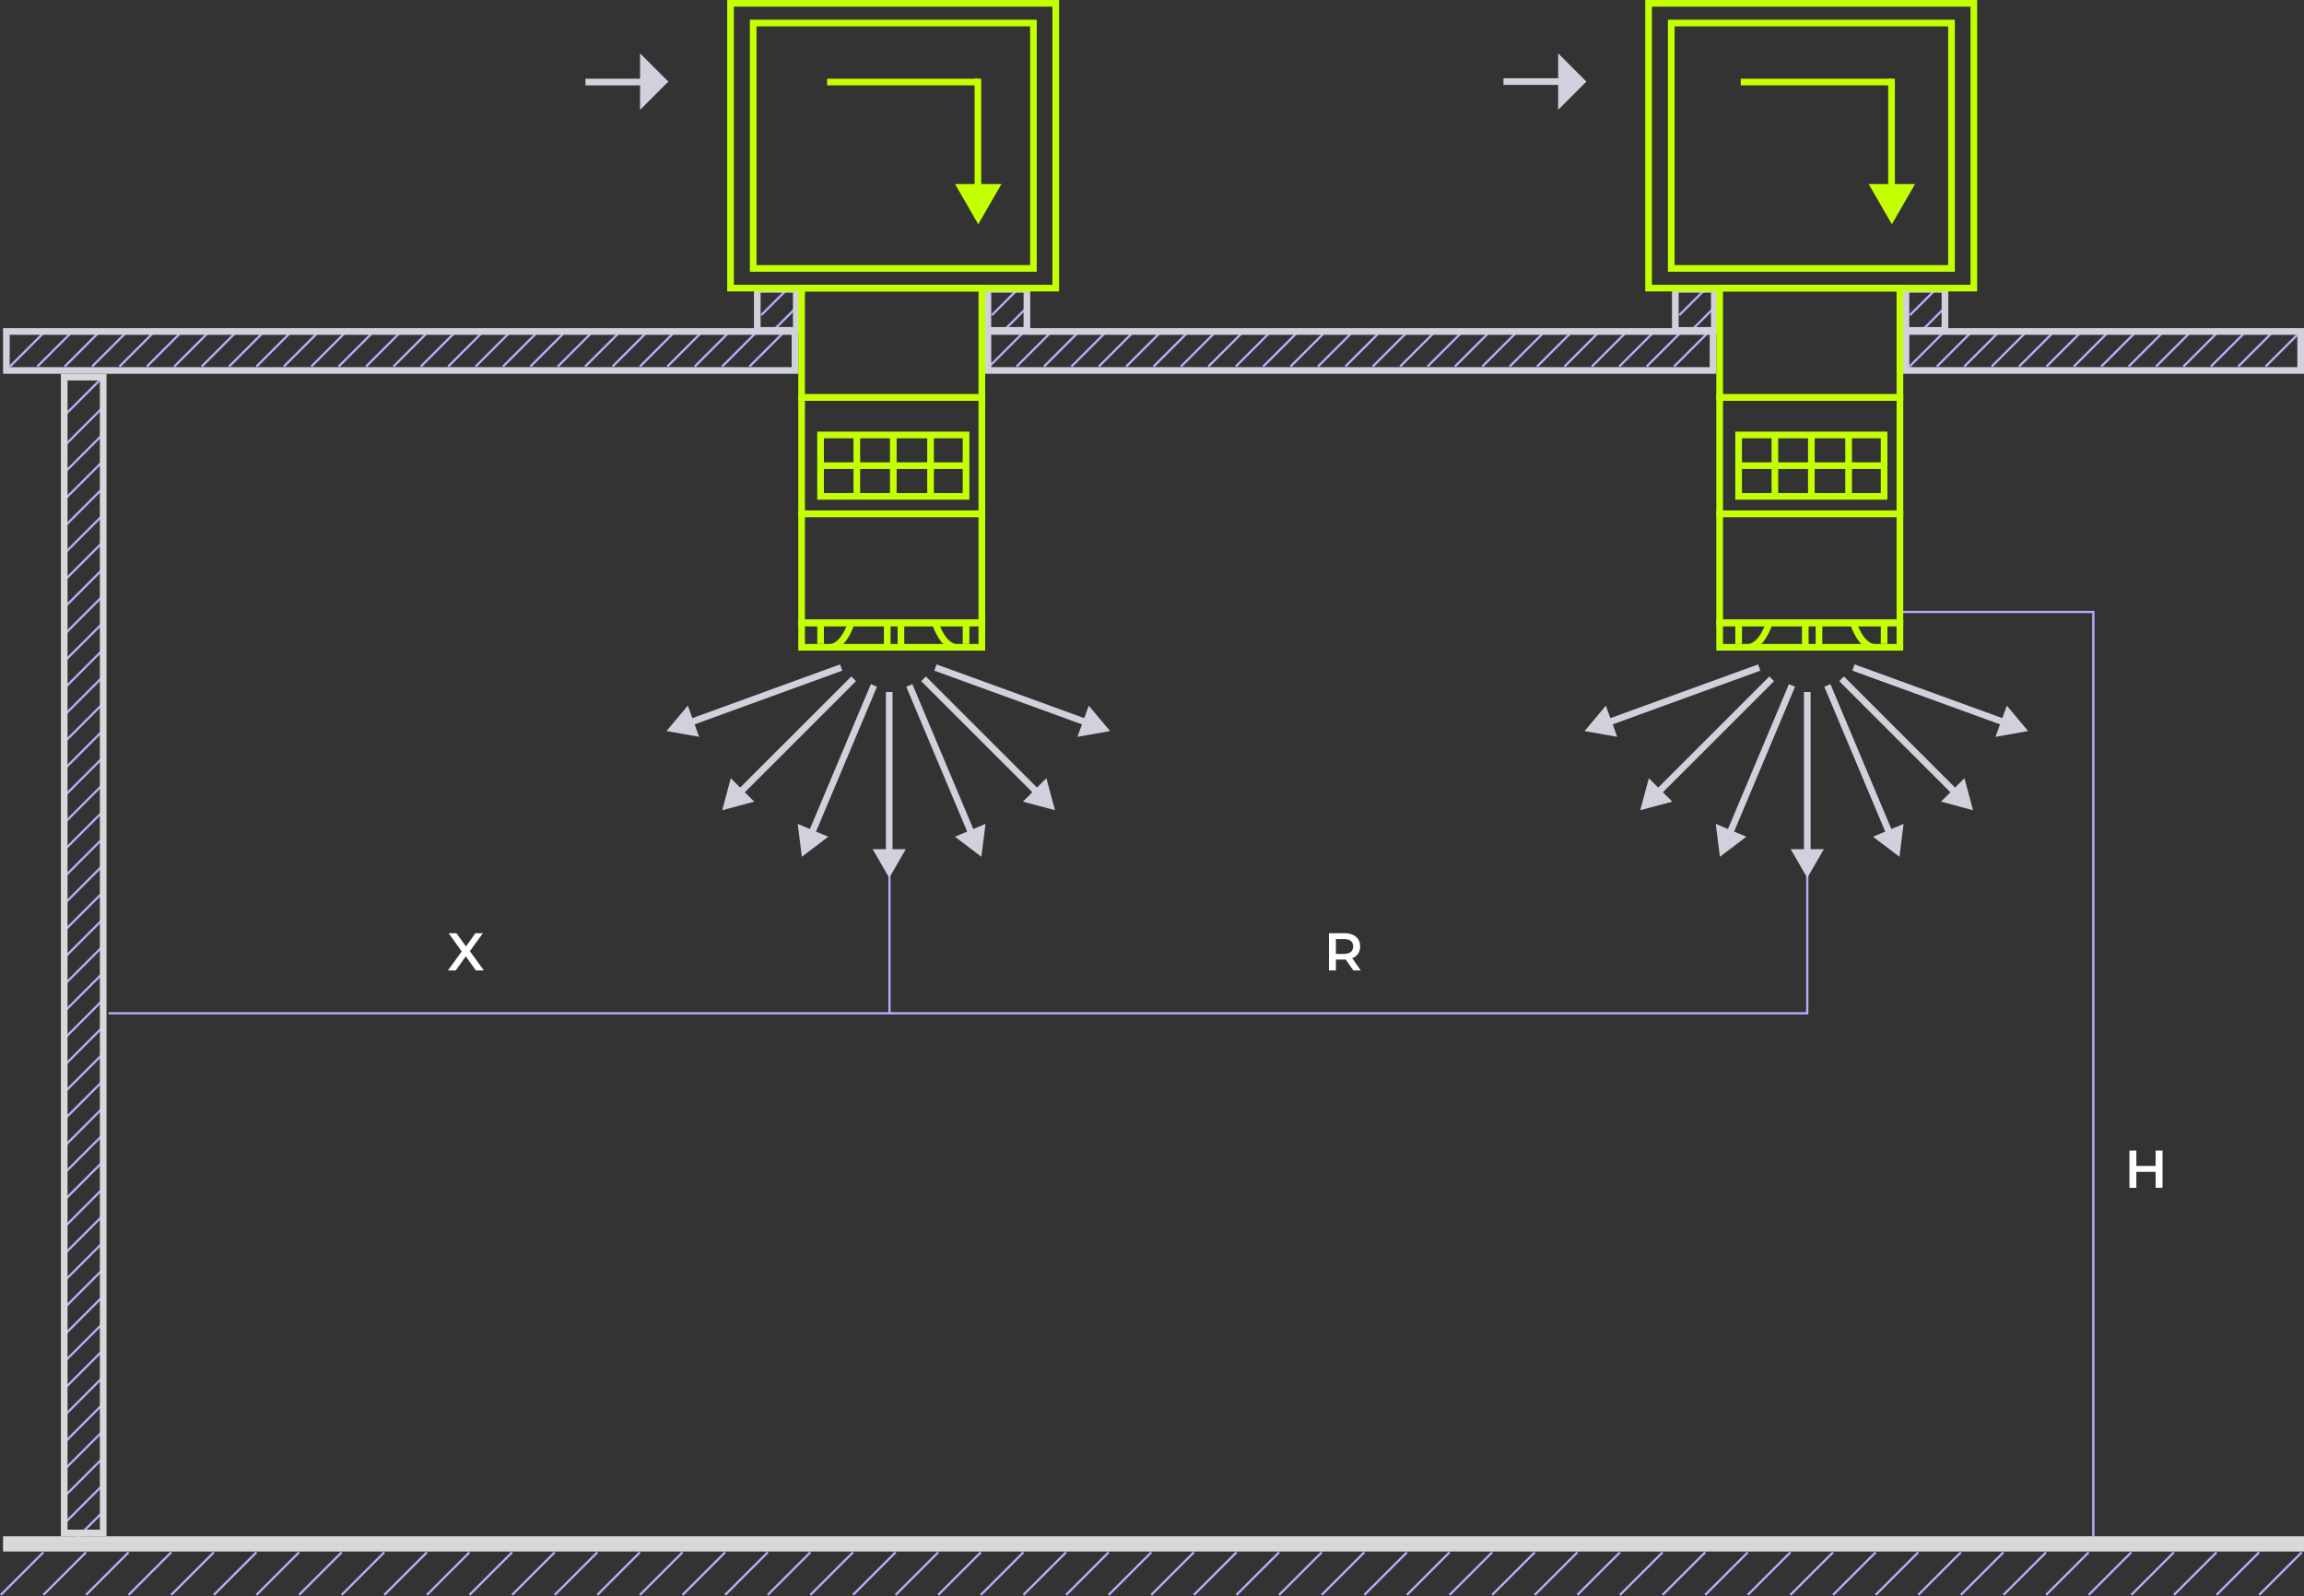 <?xml version="1.0" encoding="UTF-8"?> <svg xmlns="http://www.w3.org/2000/svg" width="1039" height="720" viewBox="0 0 1039 720" fill="none"><rect x="0" y="0" width="1039" height="720" fill="#333333" stroke="none"/><line x1="463.053" y1="148.354" x2="446.098" y2="165.308" stroke="#B4B0FF"></line><line x1="475.408" y1="148.354" x2="458.454" y2="165.308" stroke="#B4B0FF"></line><line x1="487.76" y1="148.354" x2="470.805" y2="165.308" stroke="#B4B0FF"></line><line x1="500.111" y1="148.354" x2="483.157" y2="165.308" stroke="#B4B0FF"></line><line x1="512.463" y1="148.354" x2="495.508" y2="165.308" stroke="#B4B0FF"></line><line x1="524.814" y1="148.354" x2="507.86" y2="165.308" stroke="#B4B0FF"></line><line x1="537.17" y1="148.354" x2="520.215" y2="165.308" stroke="#B4B0FF"></line><line x1="549.525" y1="148.354" x2="532.571" y2="165.308" stroke="#B4B0FF"></line><line x1="561.877" y1="148.354" x2="544.922" y2="165.308" stroke="#B4B0FF"></line><line x1="574.229" y1="148.354" x2="557.274" y2="165.308" stroke="#B4B0FF"></line><line x1="586.58" y1="148.354" x2="569.625" y2="165.308" stroke="#B4B0FF"></line><line x1="598.932" y1="148.354" x2="581.977" y2="165.308" stroke="#B4B0FF"></line><line x1="611.283" y1="148.354" x2="594.329" y2="165.308" stroke="#B4B0FF"></line><line x1="623.639" y1="148.354" x2="606.684" y2="165.308" stroke="#B4B0FF"></line><line x1="635.994" y1="148.354" x2="619.039" y2="165.308" stroke="#B4B0FF"></line><line x1="648.346" y1="148.354" x2="631.391" y2="165.308" stroke="#B4B0FF"></line><line x1="660.697" y1="148.354" x2="643.743" y2="165.308" stroke="#B4B0FF"></line><line x1="673.049" y1="148.354" x2="656.094" y2="165.308" stroke="#B4B0FF"></line><line x1="685.4" y1="148.354" x2="668.446" y2="165.308" stroke="#B4B0FF"></line><line x1="697.756" y1="148.354" x2="680.801" y2="165.308" stroke="#B4B0FF"></line><line x1="710.107" y1="148.354" x2="693.153" y2="165.308" stroke="#B4B0FF"></line><line x1="722.463" y1="148.354" x2="705.508" y2="165.308" stroke="#B4B0FF"></line><line x1="734.814" y1="148.354" x2="717.86" y2="165.308" stroke="#B4B0FF"></line><line x1="747.166" y1="148.354" x2="730.211" y2="165.308" stroke="#B4B0FF"></line><line x1="759.518" y1="148.354" x2="742.563" y2="165.308" stroke="#B4B0FF"></line><line x1="771.869" y1="148.354" x2="754.914" y2="165.308" stroke="#B4B0FF"></line><path d="M445.5 149.5H772.5V167.088H445.5V149.5Z" stroke="#D0D1DC" stroke-width="3"></path><path d="M214.602 437.682L210.042 431.298L205.53 437.682H201.978L208.218 429.114L202.314 420.882H205.842L210.138 426.858L214.386 420.882H217.77L211.89 428.994L218.202 437.682H214.602Z" fill="white"></path><path d="M610.295 437.682L606.863 432.762C606.719 432.778 606.503 432.786 606.215 432.786H602.423V437.682H599.303V420.882H606.215C607.671 420.882 608.935 421.122 610.007 421.602C611.095 422.082 611.927 422.77 612.503 423.666C613.079 424.562 613.367 425.626 613.367 426.858C613.367 428.122 613.055 429.21 612.431 430.122C611.823 431.034 610.943 431.714 609.791 432.162L613.655 437.682H610.295ZM610.223 426.858C610.223 425.786 609.871 424.962 609.167 424.386C608.463 423.81 607.431 423.522 606.071 423.522H602.423V430.218H606.071C607.431 430.218 608.463 429.93 609.167 429.354C609.871 428.762 610.223 427.93 610.223 426.858Z" fill="white"></path><path d="M49 457H401.113M815 395V457H401.113M401.113 395V457" stroke="#B4B0FF"></path><path d="M944 693V276H857" stroke="#B4B0FF"></path><line x1="19.568" y1="700.107" x2="0.353" y2="719.323" stroke="#B4B0FF"></line><line x1="38.783" y1="700.107" x2="19.568" y2="719.323" stroke="#B4B0FF"></line><path d="M46.207 183.887L29.252 200.841" stroke="#B4B0FF"></path><path d="M46.207 196.037L29.252 212.992" stroke="#B4B0FF"></path><path d="M46.207 208.189L29.252 225.144" stroke="#B4B0FF"></path><path d="M46.207 220.34L29.252 237.295" stroke="#B4B0FF"></path><path d="M46.207 232.49L29.252 249.445" stroke="#B4B0FF"></path><path d="M46.207 244.642L29.252 261.596" stroke="#B4B0FF"></path><path d="M46.207 256.793L29.252 273.748" stroke="#B4B0FF"></path><path d="M46.207 268.943L29.252 285.898" stroke="#B4B0FF"></path><path d="M46.207 281.095L29.252 298.049" stroke="#B4B0FF"></path><path d="M46.207 293.246L29.252 310.201" stroke="#B4B0FF"></path><path d="M46.207 305.396L29.252 322.351" stroke="#B4B0FF"></path><path d="M46.207 317.548L29.252 334.503" stroke="#B4B0FF"></path><path d="M46.207 329.699L29.252 346.654" stroke="#B4B0FF"></path><path d="M46.207 341.85L29.252 358.804" stroke="#B4B0FF"></path><path d="M46.207 354L29.252 370.955" stroke="#B4B0FF"></path><path d="M46.207 366.152L29.252 383.107" stroke="#B4B0FF"></path><path d="M46.207 378.303L29.252 395.257" stroke="#B4B0FF"></path><path d="M46.207 390.453L29.252 407.408" stroke="#B4B0FF"></path><path d="M46.207 402.604L29.252 419.559" stroke="#B4B0FF"></path><path d="M46.207 414.756L29.252 431.711" stroke="#B4B0FF"></path><path d="M46.207 426.906L29.252 443.861" stroke="#B4B0FF"></path><path d="M46.207 439.058L29.252 456.012" stroke="#B4B0FF"></path><path d="M46.207 451.209L29.252 468.164" stroke="#B4B0FF"></path><path d="M46.207 463.359L29.252 480.314" stroke="#B4B0FF"></path><path d="M46.207 475.51L29.252 492.464" stroke="#B4B0FF"></path><path d="M46.207 487.662L29.252 504.617" stroke="#B4B0FF"></path><path d="M46.207 499.812L29.252 516.767" stroke="#B4B0FF"></path><path d="M46.207 511.963L29.252 528.918" stroke="#B4B0FF"></path><path d="M46.207 524.114L29.252 541.069" stroke="#B4B0FF"></path><path d="M46.207 536.266L29.252 553.22" stroke="#B4B0FF"></path><path d="M46.207 548.416L29.252 565.371" stroke="#B4B0FF"></path><path d="M46.207 560.567L29.252 577.522" stroke="#B4B0FF"></path><path d="M46.207 572.719L29.252 589.673" stroke="#B4B0FF"></path><path d="M46.207 584.869L29.252 601.824" stroke="#B4B0FF"></path><path d="M46.207 597.021L29.252 613.975" stroke="#B4B0FF"></path><path d="M46.207 609.172L29.252 626.127" stroke="#B4B0FF"></path><path d="M46.207 621.322L29.252 638.277" stroke="#B4B0FF"></path><path d="M46.207 633.473L29.252 650.427" stroke="#B4B0FF"></path><path d="M46.207 645.625L29.252 662.58" stroke="#B4B0FF"></path><path d="M46.207 657.775L29.252 674.73" stroke="#B4B0FF"></path><path d="M46.207 669.926L29.252 686.88" stroke="#B4B0FF"></path><path d="M46.207 682.077L29.252 699.032" stroke="#B4B0FF"></path><line x1="58.002" y1="700.107" x2="38.787" y2="719.323" stroke="#B4B0FF"></line><line x1="77.217" y1="700.107" x2="58.002" y2="719.323" stroke="#B4B0FF"></line><line x1="96.432" y1="700.107" x2="77.216" y2="719.323" stroke="#B4B0FF"></line><line x1="115.647" y1="700.107" x2="96.431" y2="719.323" stroke="#B4B0FF"></line><line x1="134.861" y1="700.107" x2="115.646" y2="719.323" stroke="#B4B0FF"></line><line x1="154.076" y1="700.107" x2="134.861" y2="719.323" stroke="#B4B0FF"></line><line x1="173.291" y1="700.107" x2="154.076" y2="719.323" stroke="#B4B0FF"></line><line x1="192.506" y1="700.107" x2="173.291" y2="719.323" stroke="#B4B0FF"></line><line x1="211.725" y1="700.107" x2="192.509" y2="719.323" stroke="#B4B0FF"></line><line x1="230.939" y1="700.107" x2="211.724" y2="719.323" stroke="#B4B0FF"></line><line x1="250.154" y1="700.107" x2="230.939" y2="719.323" stroke="#B4B0FF"></line><line x1="269.369" y1="700.107" x2="250.154" y2="719.323" stroke="#B4B0FF"></line><line x1="288.584" y1="700.107" x2="269.369" y2="719.323" stroke="#B4B0FF"></line><line x1="307.799" y1="700.107" x2="288.584" y2="719.323" stroke="#B4B0FF"></line><line x1="327.014" y1="700.107" x2="307.798" y2="719.323" stroke="#B4B0FF"></line><line x1="346.229" y1="700.107" x2="327.013" y2="719.323" stroke="#B4B0FF"></line><line x1="365.447" y1="700.107" x2="346.232" y2="719.323" stroke="#B4B0FF"></line><line x1="384.662" y1="700.107" x2="365.447" y2="719.323" stroke="#B4B0FF"></line><line x1="403.877" y1="700.107" x2="384.662" y2="719.323" stroke="#B4B0FF"></line><line x1="423.092" y1="700.107" x2="403.877" y2="719.323" stroke="#B4B0FF"></line><line x1="442.307" y1="700.107" x2="423.091" y2="719.323" stroke="#B4B0FF"></line><line x1="461.522" y1="700.107" x2="442.306" y2="719.323" stroke="#B4B0FF"></line><line x1="480.736" y1="700.107" x2="461.521" y2="719.323" stroke="#B4B0FF"></line><line x1="499.951" y1="700.107" x2="480.736" y2="719.323" stroke="#B4B0FF"></line><line x1="519.17" y1="700.107" x2="499.955" y2="719.323" stroke="#B4B0FF"></line><line x1="538.385" y1="700.107" x2="519.169" y2="719.323" stroke="#B4B0FF"></line><line x1="557.6" y1="700.107" x2="538.384" y2="719.323" stroke="#B4B0FF"></line><line x1="576.814" y1="700.107" x2="557.599" y2="719.323" stroke="#B4B0FF"></line><line x1="596.029" y1="700.107" x2="576.814" y2="719.323" stroke="#B4B0FF"></line><line x1="615.244" y1="700.107" x2="596.029" y2="719.323" stroke="#B4B0FF"></line><line x1="634.459" y1="700.107" x2="615.244" y2="719.323" stroke="#B4B0FF"></line><line x1="653.674" y1="700.107" x2="634.459" y2="719.323" stroke="#B4B0FF"></line><line x1="672.893" y1="700.107" x2="653.677" y2="719.323" stroke="#B4B0FF"></line><line x1="692.107" y1="700.107" x2="672.892" y2="719.323" stroke="#B4B0FF"></line><line x1="711.322" y1="700.107" x2="692.107" y2="719.323" stroke="#B4B0FF"></line><line x1="730.537" y1="700.107" x2="711.322" y2="719.323" stroke="#B4B0FF"></line><line x1="749.752" y1="700.107" x2="730.537" y2="719.323" stroke="#B4B0FF"></line><line x1="768.967" y1="700.107" x2="749.752" y2="719.323" stroke="#B4B0FF"></line><line x1="788.182" y1="700.107" x2="768.966" y2="719.323" stroke="#B4B0FF"></line><line x1="807.397" y1="700.107" x2="788.181" y2="719.323" stroke="#B4B0FF"></line><line x1="826.615" y1="700.107" x2="807.4" y2="719.323" stroke="#B4B0FF"></line><line x1="845.83" y1="700.107" x2="826.615" y2="719.323" stroke="#B4B0FF"></line><line x1="865.045" y1="700.107" x2="845.83" y2="719.323" stroke="#B4B0FF"></line><line x1="884.26" y1="700.107" x2="865.044" y2="719.323" stroke="#B4B0FF"></line><line x1="903.475" y1="700.107" x2="884.259" y2="719.323" stroke="#B4B0FF"></line><line x1="922.689" y1="700.107" x2="903.474" y2="719.323" stroke="#B4B0FF"></line><line x1="941.904" y1="700.107" x2="922.689" y2="719.323" stroke="#B4B0FF"></line><line x1="961.119" y1="700.107" x2="941.904" y2="719.323" stroke="#B4B0FF"></line><line x1="980.338" y1="700.107" x2="961.123" y2="719.323" stroke="#B4B0FF"></line><line x1="999.553" y1="700.107" x2="980.337" y2="719.323" stroke="#B4B0FF"></line><line x1="1018.77" y1="700.107" x2="999.552" y2="719.323" stroke="#B4B0FF"></line><line x1="1037.98" y1="700.107" x2="1018.77" y2="719.323" stroke="#B4B0FF"></line><line x1="46.135" y1="170.314" x2="29.18" y2="187.269" stroke="#B4B0FF"></line><line x1="21.428" y1="148.354" x2="4.473" y2="165.308" stroke="#B4B0FF"></line><line x1="33.783" y1="148.354" x2="16.828" y2="165.308" stroke="#B4B0FF"></line><line x1="46.135" y1="148.354" x2="29.18" y2="165.308" stroke="#B4B0FF"></line><line x1="58.486" y1="148.354" x2="41.532" y2="165.308" stroke="#B4B0FF"></line><line x1="70.838" y1="148.354" x2="53.883" y2="165.308" stroke="#B4B0FF"></line><line x1="83.189" y1="148.354" x2="66.235" y2="165.308" stroke="#B4B0FF"></line><line x1="95.545" y1="148.354" x2="78.59" y2="165.308" stroke="#B4B0FF"></line><line x1="107.9" y1="148.354" x2="90.946" y2="165.308" stroke="#B4B0FF"></line><line x1="120.252" y1="148.354" x2="103.297" y2="165.308" stroke="#B4B0FF"></line><line x1="132.604" y1="148.354" x2="115.649" y2="165.308" stroke="#B4B0FF"></line><line x1="144.955" y1="148.354" x2="128" y2="165.308" stroke="#B4B0FF"></line><line x1="157.307" y1="148.354" x2="140.352" y2="165.308" stroke="#B4B0FF"></line><line x1="169.658" y1="148.354" x2="152.704" y2="165.308" stroke="#B4B0FF"></line><line x1="182.014" y1="148.354" x2="165.059" y2="165.308" stroke="#B4B0FF"></line><line x1="194.369" y1="148.354" x2="177.414" y2="165.308" stroke="#B4B0FF"></line><line x1="206.721" y1="148.354" x2="189.766" y2="165.308" stroke="#B4B0FF"></line><line x1="219.072" y1="148.354" x2="202.118" y2="165.308" stroke="#B4B0FF"></line><line x1="231.424" y1="148.354" x2="214.469" y2="165.308" stroke="#B4B0FF"></line><line x1="243.775" y1="148.354" x2="226.821" y2="165.308" stroke="#B4B0FF"></line><line x1="256.131" y1="148.354" x2="239.176" y2="165.308" stroke="#B4B0FF"></line><line x1="268.482" y1="148.354" x2="251.528" y2="165.308" stroke="#B4B0FF"></line><line x1="280.838" y1="148.354" x2="263.883" y2="165.308" stroke="#B4B0FF"></line><line x1="293.189" y1="148.354" x2="276.235" y2="165.308" stroke="#B4B0FF"></line><line x1="305.541" y1="148.354" x2="288.586" y2="165.308" stroke="#B4B0FF"></line><line x1="317.893" y1="148.354" x2="300.938" y2="165.308" stroke="#B4B0FF"></line><line x1="330.244" y1="148.354" x2="313.289" y2="165.308" stroke="#B4B0FF"></line><line x1="342.6" y1="148.354" x2="325.645" y2="165.308" stroke="#B4B0FF"></line><line x1="354.951" y1="148.354" x2="337.997" y2="165.308" stroke="#B4B0FF"></line><path d="M2.875 149.5H358.502V167.088H2.875V149.5Z" stroke="#D0D1DC" stroke-width="3"></path><line x1="878.053" y1="148.354" x2="861.098" y2="165.308" stroke="#B4B0FF"></line><line x1="890.408" y1="148.354" x2="873.454" y2="165.308" stroke="#B4B0FF"></line><line x1="902.76" y1="148.354" x2="885.805" y2="165.308" stroke="#B4B0FF"></line><line x1="915.111" y1="148.354" x2="898.157" y2="165.308" stroke="#B4B0FF"></line><line x1="927.463" y1="148.354" x2="910.508" y2="165.308" stroke="#B4B0FF"></line><line x1="939.814" y1="148.354" x2="922.86" y2="165.308" stroke="#B4B0FF"></line><line x1="952.17" y1="148.354" x2="935.215" y2="165.308" stroke="#B4B0FF"></line><line x1="964.525" y1="148.354" x2="947.571" y2="165.308" stroke="#B4B0FF"></line><line x1="976.877" y1="148.354" x2="959.922" y2="165.308" stroke="#B4B0FF"></line><line x1="989.229" y1="148.354" x2="972.274" y2="165.308" stroke="#B4B0FF"></line><line x1="1001.58" y1="148.354" x2="984.625" y2="165.308" stroke="#B4B0FF"></line><line x1="1013.93" y1="148.354" x2="996.977" y2="165.308" stroke="#B4B0FF"></line><line x1="1026.28" y1="148.354" x2="1009.33" y2="165.308" stroke="#B4B0FF"></line><line x1="1038.64" y1="148.354" x2="1021.68" y2="165.308" stroke="#B4B0FF"></line><path d="M859.5 149.5H1037.5V167.088H859.5V149.5Z" stroke="#D0D1DC" stroke-width="3"></path><line y1="-0.5" x2="16.971" y2="-0.5" transform="matrix(-0.707 0.707 0.707 0.707 878.586 137.888)" stroke="#B4B0FF"></line><line y1="-0.5" x2="16.971" y2="-0.5" transform="matrix(-0.707 0.707 0.707 0.707 873.633 130.491)" stroke="#B4B0FF"></line><path d="M877.086 149L877.086 130.5L859.498 130.5L859.498 149L877.086 149Z" stroke="#D0D1DC" stroke-width="3"></path><line y1="-0.5" x2="16.971" y2="-0.5" transform="matrix(-0.707 0.707 0.707 0.707 774.586 137.888)" stroke="#B4B0FF"></line><line y1="-0.5" x2="16.971" y2="-0.5" transform="matrix(-0.707 0.707 0.707 0.707 769.633 130.491)" stroke="#B4B0FF"></line><path d="M773.086 149L773.086 130.5L755.498 130.5L755.498 149L773.086 149Z" stroke="#D0D1DC" stroke-width="3"></path><rect x="28.953" y="691.392" width="521.304" height="17.588" transform="rotate(-90 28.953 691.392)" stroke="#D9D9D9" stroke-width="3"></rect><rect x="2.875" y="694.392" width="1034.63" height="3.863" fill="#D0D1DC" stroke="#D9D9D9" stroke-width="3"></rect><path d="M975.207 518.919V535.719H972.087V528.519H963.399V535.719H960.279V518.919H963.399V525.855H972.087V518.919H975.207Z" fill="white"></path><g clip-path="url(#clip0_221_2296)"><line y1="-0.5" x2="16.971" y2="-0.5" transform="matrix(-0.707 0.707 0.707 0.707 464.586 137.888)" stroke="#B4B0FF"></line><line y1="-0.5" x2="16.971" y2="-0.5" transform="matrix(-0.707 0.707 0.707 0.707 459.633 130.491)" stroke="#B4B0FF"></line><path d="M463.086 149L463.086 130.5L445.498 130.5L445.498 149L463.086 149Z" stroke="#D0D1DC" stroke-width="3"></path><line y1="-0.5" x2="16.971" y2="-0.5" transform="matrix(-0.707 0.707 0.707 0.707 360.586 137.888)" stroke="#B4B0FF"></line><line y1="-0.5" x2="16.971" y2="-0.5" transform="matrix(-0.707 0.707 0.707 0.707 355.633 130.491)" stroke="#B4B0FF"></line><path d="M359.086 149L359.086 130.5L341.498 130.5L341.498 149L359.086 149Z" stroke="#D0D1DC" stroke-width="3"></path><path d="M442.772 129.94H361.492V179.27H442.772V129.94Z" stroke="#C4FF02" stroke-width="3" stroke-miterlimit="10"></path><path d="M476.107 1.5H329.438V129.94H476.107V1.5Z" stroke="#C4FF02" stroke-width="3" stroke-miterlimit="10"></path><path d="M466.03 10.39H339.66V121.06H466.03V10.39Z" stroke="#C4FF02" stroke-width="3" stroke-miterlimit="10"></path><path d="M442.772 179.28H361.492V231.72H442.772V179.28Z" stroke="#C4FF02" stroke-width="3" stroke-miterlimit="10"></path><path d="M435.639 196.17H370.039V223.87H435.639V196.17Z" stroke="#C4FF02" stroke-width="3" stroke-miterlimit="10"></path><path d="M442.772 231.72H361.492V280.93H442.772V231.72Z" stroke="#C4FF02" stroke-width="3" stroke-miterlimit="10"></path><path d="M442.772 280.93H361.492V291.93H442.772V280.93Z" stroke="#C4FF02" stroke-width="3" stroke-miterlimit="10"></path><path d="M370.039 210.02H435.639" stroke="#C4FF02" stroke-width="3" stroke-miterlimit="10"></path><path d="M402.84 196.5V224.2" stroke="#C4FF02" stroke-width="3" stroke-miterlimit="10"></path><path d="M386.391 196.5V224.2" stroke="#C4FF02" stroke-width="3" stroke-miterlimit="10"></path><path d="M419.641 196.5V224.2" stroke="#C4FF02" stroke-width="3" stroke-miterlimit="10"></path><path d="M370.051 281.69V290.42" stroke="#C4FF02" stroke-width="3" stroke-miterlimit="10"></path><path d="M435.648 281.69V290.42" stroke="#C4FF02" stroke-width="3" stroke-miterlimit="10"></path><path d="M406.281 282.23V290.96" stroke="#C4FF02" stroke-width="3" stroke-miterlimit="10"></path><path d="M400.102 282.06V290.79" stroke="#C4FF02" stroke-width="3" stroke-miterlimit="10"></path><path d="M383.812 281.25C383.272 282.46 380.622 290.92 374.812 291.94" stroke="#C4FF02" stroke-width="3" stroke-miterlimit="10"></path><path d="M421.828 281.25C422.368 282.46 425.028 290.92 430.828 291.94" stroke="#C4FF02" stroke-width="3" stroke-miterlimit="10"></path><path d="M379.332 301.06L310.672 326.04" stroke="#D0D1DC" stroke-width="3" stroke-miterlimit="10"></path><path d="M310.172 318.26L300.562 329.72L315.282 332.32L310.172 318.26Z" fill="#D0D1DC"></path><path d="M421.828 301.06L490.488 326.04" stroke="#D0D1DC" stroke-width="3" stroke-miterlimit="10"></path><path d="M485.867 332.32L500.597 329.72L490.987 318.26L485.867 332.32Z" fill="#D0D1DC"></path><path d="M264 37H290.35" stroke="#D0D1DC" stroke-width="3" stroke-miterlimit="10"></path><path d="M288.641 24.05V49.56L301.391 36.8L288.641 24.05Z" fill="#D0D1DC"></path><path d="M416.469 306.15L468.139 357.81" stroke="#D0D1DC" stroke-width="3" stroke-miterlimit="10"></path><path d="M461.301 361.55L475.751 365.42L471.881 350.98L461.301 361.55Z" fill="#D0D1DC"></path><path d="M410.062 309.14L438.383 376.49" stroke="#D0D1DC" stroke-width="3" stroke-miterlimit="10"></path><path d="M430.641 377.38L442.561 386.42L444.431 371.58L430.641 377.38Z" fill="#D0D1DC"></path><path d="M401 312.11V385.18" stroke="#D0D1DC" stroke-width="3" stroke-miterlimit="10"></path><path d="M393.52 382.99L401 395.94L408.48 382.99H393.52Z" fill="#D0D1DC"></path><path d="M394.1 309.14L365.77 376.49" stroke="#D0D1DC" stroke-width="3" stroke-miterlimit="10"></path><path d="M359.73 371.58L361.6 386.42L373.52 377.38L359.73 371.58Z" fill="#D0D1DC"></path><path d="M384.959 306.15L333.289 357.81" stroke="#D0D1DC" stroke-width="3" stroke-miterlimit="10"></path><path d="M329.55 350.98L325.68 365.42L340.13 361.55L329.55 350.98Z" fill="#D0D1DC"></path></g><path d="M856.772 129.94H775.492V179.27H856.772V129.94Z" stroke="#C4FF02" stroke-width="3" stroke-miterlimit="10"></path><path d="M890.107 1.5H743.438V129.94H890.107V1.5Z" stroke="#C4FF02" stroke-width="3" stroke-miterlimit="10"></path><path d="M880.03 10.39H753.66V121.06H880.03V10.39Z" stroke="#C4FF02" stroke-width="3" stroke-miterlimit="10"></path><path d="M856.772 179.28H775.492V231.72H856.772V179.28Z" stroke="#C4FF02" stroke-width="3" stroke-miterlimit="10"></path><path d="M849.639 196.17H784.039V223.87H849.639V196.17Z" stroke="#C4FF02" stroke-width="3" stroke-miterlimit="10"></path><path d="M856.772 231.72H775.492V280.93H856.772V231.72Z" stroke="#C4FF02" stroke-width="3" stroke-miterlimit="10"></path><path d="M856.772 280.93H775.492V291.93H856.772V280.93Z" stroke="#C4FF02" stroke-width="3" stroke-miterlimit="10"></path><path d="M784.039 210.02H849.639" stroke="#C4FF02" stroke-width="3" stroke-miterlimit="10"></path><path d="M816.84 196.5V224.2" stroke="#C4FF02" stroke-width="3" stroke-miterlimit="10"></path><path d="M800.391 196.5V224.2" stroke="#C4FF02" stroke-width="3" stroke-miterlimit="10"></path><path d="M833.641 196.5V224.2" stroke="#C4FF02" stroke-width="3" stroke-miterlimit="10"></path><path d="M784.051 281.69V290.42" stroke="#C4FF02" stroke-width="3" stroke-miterlimit="10"></path><path d="M849.648 281.69V290.42" stroke="#C4FF02" stroke-width="3" stroke-miterlimit="10"></path><path d="M820.281 282.23V290.96" stroke="#C4FF02" stroke-width="3" stroke-miterlimit="10"></path><path d="M814.102 282.06V290.79" stroke="#C4FF02" stroke-width="3" stroke-miterlimit="10"></path><path d="M797.812 281.25C797.272 282.46 794.622 290.92 788.812 291.94" stroke="#C4FF02" stroke-width="3" stroke-miterlimit="10"></path><path d="M835.828 281.25C836.368 282.46 839.028 290.92 844.828 291.94" stroke="#C4FF02" stroke-width="3" stroke-miterlimit="10"></path><path d="M793.332 301.06L724.672 326.04" stroke="#D0D1DC" stroke-width="3" stroke-miterlimit="10"></path><path d="M724.172 318.26L714.562 329.72L729.282 332.32L724.172 318.26Z" fill="#D0D1DC"></path><path d="M835.828 301.06L904.488 326.04" stroke="#D0D1DC" stroke-width="3" stroke-miterlimit="10"></path><path d="M899.867 332.32L914.597 329.72L904.987 318.26L899.867 332.32Z" fill="#D0D1DC"></path><path d="M678 36.8H704.35" stroke="#D0D1DC" stroke-width="3" stroke-miterlimit="10"></path><path d="M702.641 24.05V49.56L715.391 36.8L702.641 24.05Z" fill="#D0D1DC"></path><path d="M830.469 306.15L882.139 357.81" stroke="#D0D1DC" stroke-width="3" stroke-miterlimit="10"></path><path d="M875.301 361.55L889.751 365.42L885.881 350.98L875.301 361.55Z" fill="#D0D1DC"></path><path d="M824.062 309.14L852.383 376.49" stroke="#D0D1DC" stroke-width="3" stroke-miterlimit="10"></path><path d="M844.641 377.38L856.561 386.42L858.431 371.58L844.641 377.38Z" fill="#D0D1DC"></path><path d="M815 312.11V385.18" stroke="#D0D1DC" stroke-width="3" stroke-miterlimit="10"></path><path d="M807.52 382.99L815 395.94L822.48 382.99H807.52Z" fill="#D0D1DC"></path><path d="M808.1 309.14L779.77 376.49" stroke="#D0D1DC" stroke-width="3" stroke-miterlimit="10"></path><path d="M773.73 371.58L775.6 386.42L787.52 377.38L773.73 371.58Z" fill="#D0D1DC"></path><path d="M798.959 306.15L747.289 357.81" stroke="#D0D1DC" stroke-width="3" stroke-miterlimit="10"></path><path d="M743.55 350.98L739.68 365.42L754.13 361.55L743.55 350.98Z" fill="#D0D1DC"></path><g clip-path="url(#clip1_221_2296)"><path d="M441 35.5L441 85" stroke="#C4FF02" stroke-width="3" stroke-miterlimit="10"></path><path d="M430.672 83L441.142 101.14L451.612 83H430.672Z" fill="#C4FF02"></path><path d="M441 37L373 37" stroke="#C4FF02" stroke-width="3" stroke-miterlimit="10"></path></g><g clip-path="url(#clip2_221_2296)"><path d="M853 35.5L853 85" stroke="#C4FF02" stroke-width="3" stroke-miterlimit="10"></path><path d="M842.672 83L853.142 101.14L863.612 83H842.672Z" fill="#C4FF02"></path><path d="M853 37L785 37" stroke="#C4FF02" stroke-width="3" stroke-miterlimit="10"></path></g><defs><clipPath id="clip0_221_2296"><rect width="236.6" height="395.94" fill="white" transform="translate(264)"></rect></clipPath><clipPath id="clip1_221_2296"><rect width="99.61" height="86.73" fill="white" transform="translate(352 27)"></rect></clipPath><clipPath id="clip2_221_2296"><rect width="99.61" height="86.73" fill="white" transform="translate(764 27)"></rect></clipPath></defs></svg> 